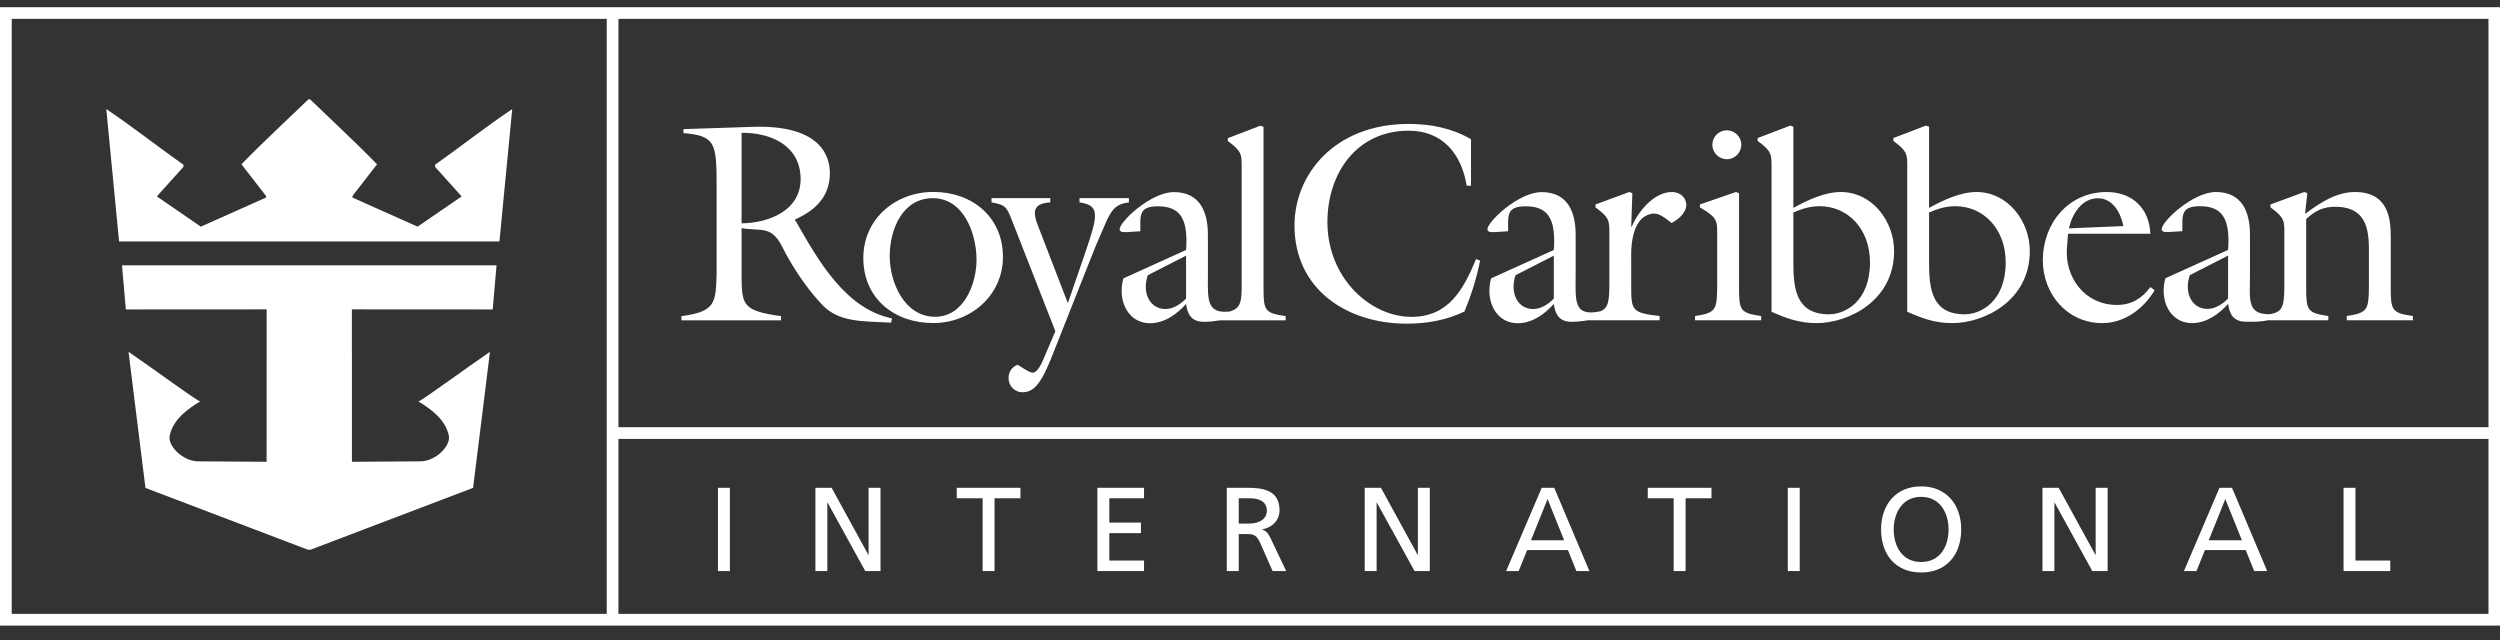 <?xml version="1.0" encoding="UTF-8" standalone="no"?>
<!DOCTYPE svg PUBLIC "-//W3C//DTD SVG 1.1//EN" "http://www.w3.org/Graphics/SVG/1.1/DTD/svg11.dtd">
<svg width="100%" height="100%" viewBox="0 0 375 96" version="1.1" xmlns="http://www.w3.org/2000/svg" xmlns:xlink="http://www.w3.org/1999/xlink" xml:space="preserve" xmlns:serif="http://www.serif.com/" style="fill-rule:evenodd;clip-rule:evenodd;stroke-linejoin:round;stroke-miterlimit:2;">
    <rect x="0" y="0" width="375" height="96" fill="#333333" stroke="none"/>
    <g transform="matrix(4.167,0,0,4.167,0,-2)">
        <path d="M84.79,18.039L84.361,18.039L84.361,21.036L86.043,21.036L86.043,20.657L84.79,20.657L84.79,18.039ZM79.508,19.928L80.105,18.444L80.702,19.928L79.508,19.928ZM79.895,18.039L78.616,21.036L79.066,21.036L79.372,20.281L80.839,20.281L81.145,21.036L81.612,21.036L80.346,18.039L79.895,18.039ZM74.106,18.039L73.523,18.039L73.523,21.036L73.952,21.036L73.952,18.572L73.961,18.572L75.317,21.036L75.868,21.036L75.868,18.039L75.438,18.039L75.438,20.452L75.429,20.452L74.106,18.039ZM68.168,19.538C68.168,18.928 68.495,18.361 69.156,18.365C69.818,18.361 70.143,18.928 70.143,19.538C70.143,20.135 69.847,20.71 69.156,20.71C68.465,20.71 68.168,20.135 68.168,19.538ZM67.713,19.538C67.713,20.448 68.242,21.088 69.156,21.088C70.07,21.088 70.598,20.448 70.598,19.538C70.598,18.649 70.066,17.988 69.156,17.988C68.246,17.988 67.713,18.649 67.713,19.538ZM64.785,18.039L64.356,18.039L64.356,21.036L64.785,21.036L64.785,18.039ZM61.608,18.039L59.315,18.039L59.315,18.417L60.247,18.417L60.247,21.036L60.676,21.036L60.676,18.417L61.608,18.417L61.608,18.039ZM55.111,19.928L55.708,18.444L56.304,19.928L55.111,19.928ZM55.498,18.039L54.217,21.036L54.668,21.036L54.973,20.281L56.442,20.281L56.746,21.036L57.214,21.036L55.948,18.039L55.498,18.039ZM49.71,18.039L49.126,18.039L49.126,21.036L49.554,21.036L49.554,18.572L49.563,18.572L50.919,21.036L51.469,21.036L51.469,18.039L51.04,18.039L51.04,20.452L51.031,20.452L49.71,18.039ZM44.591,18.417L45.002,18.417C45.398,18.417 45.604,18.589 45.604,18.86C45.604,19.147 45.363,19.327 44.956,19.327L44.591,19.327L44.591,18.417ZM44.896,18.039L44.161,18.039L44.161,21.036L44.591,21.036L44.591,19.705L44.849,19.705C45.076,19.705 45.218,19.705 45.351,19.997L45.81,21.036L46.299,21.036L45.732,19.843C45.638,19.657 45.574,19.593 45.441,19.542L45.441,19.534C45.789,19.473 46.059,19.216 46.059,18.851C46.059,18.133 45.488,18.039 44.896,18.039ZM41.182,18.039L39.503,18.039L39.503,21.036L41.182,21.036L41.182,20.657L39.932,20.657L39.932,19.671L41.07,19.671L41.07,19.292L39.932,19.292L39.932,18.417L41.182,18.417L41.182,18.039ZM36.733,18.039L34.44,18.039L34.44,18.417L35.372,18.417L35.372,21.036L35.801,21.036L35.801,18.417L36.733,18.417L36.733,18.039ZM29.936,18.039L29.352,18.039L29.352,21.036L29.781,21.036L29.781,18.572L29.79,18.572L31.147,21.036L31.696,21.036L31.696,18.039L31.267,18.039L31.267,20.452L31.258,20.452L29.936,18.039ZM26.273,18.039L25.844,18.039L25.844,21.036L26.273,21.036L26.273,18.039ZM17.874,10.03L4.391,10.03L4.53,11.619L9.598,11.616L9.597,17.103L7.128,17.087C6.578,17.086 5.998,16.507 6.116,16.126C6.249,15.574 6.745,15.205 7.205,14.93C7.113,14.93 5.42,13.682 4.627,13.145C4.664,13.488 5.231,17.972 5.236,18.043L11.085,20.268L11.179,20.268L17.029,18.043C17.034,17.972 17.601,13.488 17.637,13.145C16.845,13.682 15.152,14.93 15.06,14.93C15.52,15.205 16.016,15.574 16.149,16.126C16.267,16.507 15.687,17.086 15.137,17.087L12.668,17.103L12.667,11.616L17.735,11.619L17.874,10.03ZM17.978,9.171L18.439,4.406C17.487,5.045 16.644,5.714 15.662,6.41L15.662,6.487L16.618,7.55L15.033,8.639L12.688,7.591L12.688,7.534L13.572,6.394C12.815,5.612 11.941,4.809 11.159,4.053L11.106,4.053C10.324,4.809 9.449,5.612 8.692,6.394L9.577,7.534L9.577,7.591L7.231,8.639L5.646,7.55L6.603,6.487L6.603,6.41C5.621,5.714 4.777,5.045 3.826,4.406L4.286,9.171L17.978,9.171ZM62.682,5.69C62.682,5.405 62.447,5.17 62.161,5.17C61.875,5.17 61.64,5.405 61.64,5.69C61.64,5.976 61.875,6.212 62.161,6.212C62.447,6.212 62.682,5.976 62.682,5.69ZM80.205,11.223C80.021,11.417 79.745,11.6 79.469,11.6C79,11.6 78.754,11.223 78.754,10.793C78.754,10.65 78.785,10.518 78.826,10.385L80.205,9.68L80.205,11.223ZM77.814,8.73C77.814,8.843 77.967,8.832 78.049,8.832L78.56,8.802C78.56,8.24 78.489,7.903 79.194,7.903C80.001,7.903 80.287,8.363 80.205,9.476L77.947,10.497C77.907,10.65 77.886,10.793 77.886,10.947C77.886,11.559 78.253,12.111 78.908,12.111C79.428,12.111 79.878,11.785 80.205,11.417C80.255,11.815 80.419,12.06 80.848,12.06C81.111,12.06 81.328,12.075 81.627,12.009L83.813,12.009L83.813,11.856C83.057,11.744 83.016,11.661 83.016,10.824L83.016,8.363C83.353,8.056 83.639,7.923 84.058,7.923C85.304,7.923 85.274,8.934 85.274,9.649L85.274,10.824C85.263,11.621 85.233,11.744 84.476,11.856L84.476,12.009L86.857,12.009L86.857,11.856C86.101,11.744 86.06,11.661 86.06,10.824L86.06,9.006C86.06,8.403 85.999,7.392 84.773,7.392C84.119,7.392 83.557,7.75 82.975,8.179L83.057,7.433L82.945,7.392L81.729,7.841L81.729,7.944C82.24,8.311 82.23,8.444 82.23,8.873L82.23,10.824C82.22,11.509 82.175,11.712 81.699,11.791C80.866,11.8 80.992,11.244 80.992,10.375L80.992,8.924C80.992,8.107 80.706,7.392 79.765,7.392C78.938,7.392 77.814,8.454 77.814,8.73ZM74.475,8.7C74.587,8.189 74.935,7.617 75.517,7.617C76.058,7.617 76.344,8.148 76.436,8.618L74.475,8.7ZM73.536,9.844C73.536,11.069 74.414,12.111 75.68,12.111C76.477,12.111 77.172,11.59 77.56,10.926L77.407,10.814C77.1,11.223 76.733,11.457 76.202,11.457C75.047,11.457 74.322,10.467 74.404,9.404L74.444,8.893L77.407,8.893C77.366,7.974 76.752,7.392 75.834,7.392C74.455,7.392 73.536,8.526 73.536,9.844ZM69.441,8.127C69.757,7.994 70.043,7.903 70.391,7.903C71.381,7.903 72.199,8.7 72.199,9.925C72.199,11.345 71.291,11.794 70.728,11.794C69.543,11.794 69.441,10.886 69.441,9.935L69.441,8.127ZM68.155,5.553C68.665,5.92 68.655,6.053 68.655,6.482L68.655,11.702C69.207,11.948 69.666,12.111 70.279,12.111C71.402,12.111 73.067,11.325 73.067,9.516C73.067,8.444 72.281,7.392 71.147,7.392C70.565,7.392 69.941,7.688 69.441,7.964L69.441,5.042L69.329,5.001L68.155,5.45L68.155,5.553ZM64.556,8.127C64.873,7.994 65.159,7.903 65.506,7.903C66.498,7.903 67.314,8.7 67.314,9.925C67.314,11.345 66.406,11.794 65.843,11.794C64.659,11.794 64.556,10.886 64.556,9.935L64.556,8.127ZM63.27,5.553C63.781,5.92 63.77,6.053 63.77,6.482L63.77,11.702C64.322,11.948 64.782,12.111 65.394,12.111C66.517,12.111 68.182,11.325 68.182,9.516C68.182,8.444 67.397,7.392 66.262,7.392C65.68,7.392 65.057,7.688 64.556,7.964L64.556,5.042L64.445,5.001L63.27,5.45L63.27,5.553ZM61.017,11.856L61.017,12.009L63.397,12.009L63.397,11.856C62.641,11.744 62.601,11.661 62.601,10.824L62.601,7.433L62.488,7.392L61.191,7.841L61.191,7.944C61.824,8.311 61.814,8.444 61.814,8.873L61.814,10.824C61.803,11.621 61.773,11.744 61.017,11.856ZM55.933,11.226C55.75,11.42 55.473,11.604 55.197,11.604C54.728,11.604 54.483,11.226 54.483,10.797C54.483,10.654 54.513,10.521 54.554,10.388L55.933,9.683L55.933,11.226ZM53.543,8.734C53.543,8.846 53.696,8.836 53.778,8.836L54.289,8.805C54.289,8.243 54.217,7.906 54.921,7.906C55.729,7.906 56.014,8.366 55.933,9.479L53.675,10.501C53.634,10.654 53.614,10.797 53.614,10.95C53.614,11.563 53.982,12.115 54.636,12.115C55.157,12.115 55.606,11.787 55.933,11.42C55.984,11.819 56.147,12.064 56.577,12.064C56.765,12.064 56.971,12.041 57.187,12.005L57.187,12.009L59.741,12.009L59.741,11.856C58.76,11.744 58.719,11.661 58.719,10.824L58.719,9.792C58.719,9.639 58.648,8.25 59.516,8.168C59.741,8.148 59.996,8.372 60.169,8.506C60.405,8.393 60.701,8.138 60.701,7.862C60.701,7.576 60.466,7.392 60.18,7.392C59.537,7.392 58.964,8.097 58.74,8.638L58.719,8.638L58.76,7.433L58.648,7.392L57.432,7.841L57.432,7.944C57.943,8.311 57.932,8.444 57.932,8.873L57.932,10.742C57.925,11.33 57.895,11.574 57.605,11.686C56.619,11.897 56.719,11.276 56.719,10.378L56.719,8.928C56.719,8.111 56.433,7.395 55.494,7.395C54.667,7.395 53.543,8.458 53.543,8.734ZM46.598,8.597C46.598,10.906 48.499,12.131 50.633,12.131C51.358,12.131 52.063,12.009 52.717,11.693C52.962,11.1 53.156,10.487 53.279,9.864L53.136,9.803C52.676,10.906 52.145,11.886 50.807,11.886C49.326,11.886 47.783,10.487 47.783,8.475C47.783,6.718 48.835,5.185 50.705,5.185C51.93,5.185 52.605,6.013 52.798,7.167L52.952,7.167L52.952,5.492C52.278,5.094 51.492,4.941 50.714,4.941C48.018,4.941 46.598,6.779 46.598,8.597ZM42.695,11.226C42.511,11.42 42.235,11.604 41.959,11.604C41.49,11.604 41.244,11.226 41.244,10.797C41.244,10.654 41.275,10.521 41.315,10.388L42.695,9.683L42.695,11.226ZM40.304,8.734C40.304,8.846 40.458,8.836 40.54,8.836L41.05,8.805C41.05,8.243 40.979,7.906 41.683,7.906C42.491,7.906 42.776,8.366 42.695,9.479L40.438,10.501C40.396,10.654 40.376,10.797 40.376,10.95C40.376,11.563 40.744,12.115 41.397,12.115C41.918,12.115 42.368,11.787 42.695,11.42C42.746,11.819 42.909,12.064 43.338,12.064C43.518,12.064 43.712,12.045 43.916,12.012L46.28,12.012L46.28,11.86C45.523,11.746 45.483,11.665 45.483,10.827L45.483,5.045L45.37,5.005L44.196,5.454L44.196,5.556C44.707,5.924 44.696,6.056 44.696,6.486L44.696,10.827C44.696,11.369 44.637,11.584 44.271,11.693C43.412,11.787 43.481,11.242 43.481,10.378L43.481,8.928C43.481,8.111 43.195,7.395 42.256,7.395C41.428,7.395 40.304,8.458 40.304,8.734ZM36.427,8.41L37.99,12.404L37.653,13.191C37.582,13.344 37.398,13.896 37.173,13.896C37.051,13.896 36.734,13.67 36.632,13.61C36.427,13.681 36.305,13.875 36.305,14.089C36.305,14.375 36.529,14.6 36.806,14.6C37.214,14.6 37.48,14.284 37.857,13.333L39.424,9.38L39.851,8.39C40.045,8.002 40.188,7.818 40.638,7.766L40.638,7.613L38.858,7.613L38.858,7.766C39.606,7.869 39.524,8.226 39.073,9.554L38.44,11.393L37.439,8.798C37.234,8.278 37.03,7.807 37.807,7.766L37.807,7.613L35.692,7.613L35.692,7.766C36.203,7.848 36.244,7.95 36.427,8.41ZM32.027,9.698C32.027,8.758 32.476,7.614 33.58,7.614C34.693,7.614 35.152,8.891 35.152,9.83C35.152,10.709 34.693,11.883 33.661,11.883C32.558,11.883 32.027,10.648 32.027,9.698ZM33.59,12.109C34.938,12.109 36.103,11.118 36.103,9.728C36.103,8.288 34.989,7.389 33.6,7.389C32.231,7.389 31.077,8.36 31.077,9.769C31.077,11.22 32.19,12.109 33.59,12.109ZM26.695,5.261C27.768,5.25 28.82,5.731 28.82,6.926C28.82,8.059 27.676,8.509 26.695,8.519L26.695,5.261ZM24.53,11.86L24.53,12.012L28.115,12.012L28.115,11.86C26.716,11.665 26.695,11.461 26.695,10.337L26.695,8.693C27.411,8.815 27.778,8.57 28.187,9.418C28.401,9.857 28.932,10.756 29.606,11.461C30.199,12.074 30.996,12.043 32.079,12.094L32.109,11.941C30.424,11.594 29.443,9.837 28.657,8.458L28.606,8.387C29.341,8.059 29.872,7.569 29.872,6.711C29.872,6.221 29.668,4.964 27.094,5.046L24.602,5.128L24.602,5.271C25.746,5.373 25.796,5.608 25.796,7.171L25.796,10.337C25.766,11.39 25.755,11.696 24.53,11.86ZM89.578,15.859L22.262,15.859L22.262,1.159L89.578,1.159L89.578,15.859ZM21.841,1.159L21.841,22.578L0.422,22.578L0.422,1.159L21.841,1.159ZM22.262,22.578L22.262,16.281L89.578,16.281L89.578,22.578L22.262,22.578ZM90,23L90,0.738L0,0.738L0,23L90,23Z" style="fill:white;fill-rule:nonzero;"/>
    </g>
</svg>
